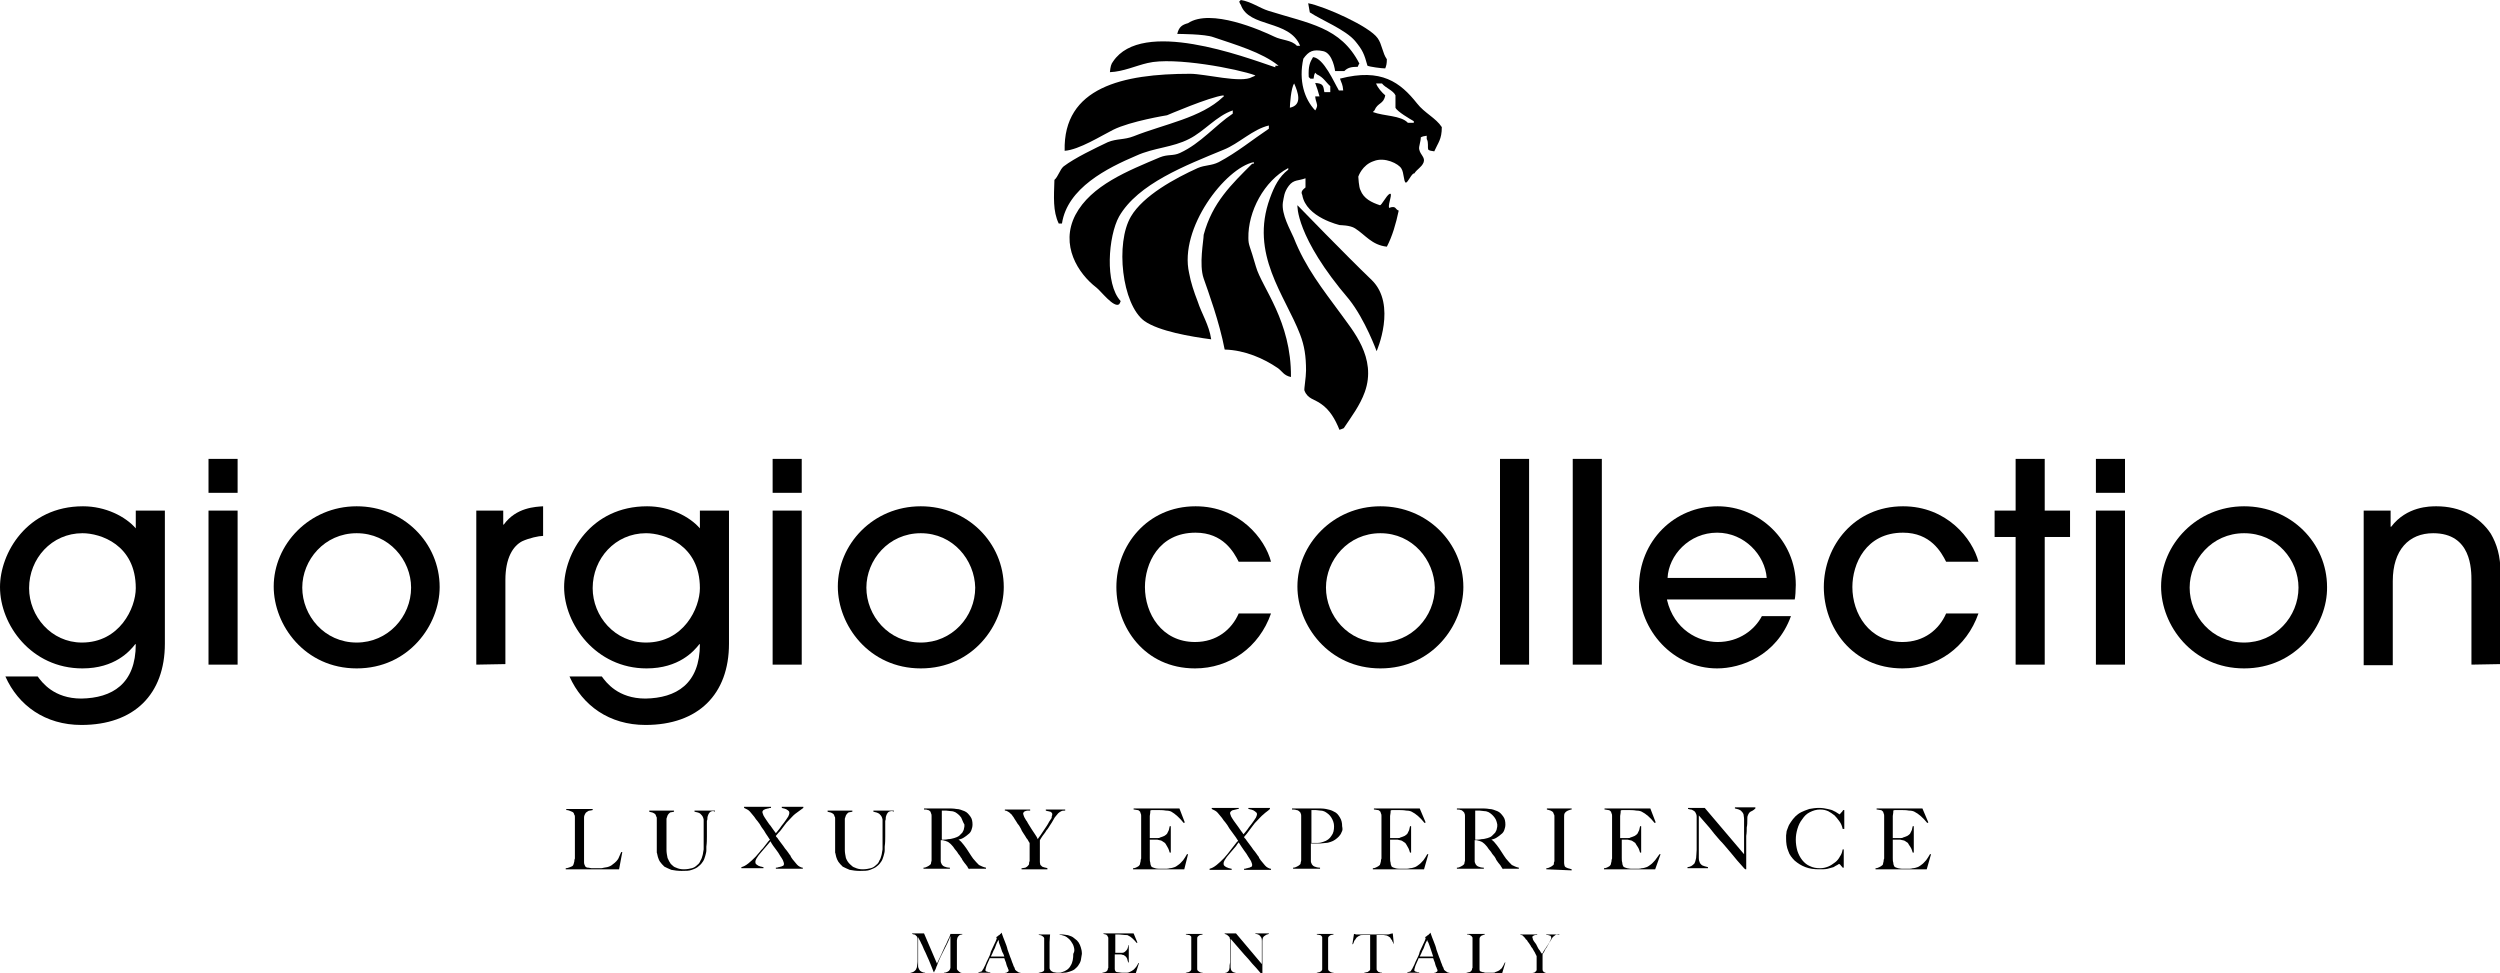 <?xml version="1.0" encoding="UTF-8"?> <svg xmlns="http://www.w3.org/2000/svg" width="1215" height="473" viewBox="0 0 1215 473" fill="none"><g clip-path="url(#clip0_12_95)"><path d="M687.103 59.681H684.223C680.819 56.017 672.701 56.54 667.203 54.446C667.464 54.184 667.726 53.922 667.988 53.661C669.559 49.734 672.44 50.781 673.225 46.331C671.654 45.023 669.559 42.667 668.774 40.573H671.654C673.225 42.667 677.153 43.976 678.2 46.331V52.352C678.986 54.184 685.27 57.849 687.103 58.896M626.877 52.352C626.877 51.043 627.401 42.667 628.972 40.573C630.805 44.761 633.162 51.043 626.877 52.352ZM688.675 50.258C680.557 40.049 671.392 32.982 651.229 38.217C652.015 40.573 652.539 40.834 652.801 43.976H650.706C648.349 40.049 643.374 28.27 638.137 27.747C636.566 30.364 635.78 32.197 636.042 37.432C636.304 37.693 636.566 37.955 636.828 38.217H638.399C638.661 36.385 638.661 36.385 639.184 35.338C639.446 35.599 639.708 35.861 639.97 36.123C643.374 37.693 644.159 39.788 646.516 41.882V44.761H643.636C643.112 41.62 643.112 40.573 639.184 40.311C639.97 42.405 640.755 44.761 641.279 46.855H639.184C639.446 49.734 640.493 50.52 639.97 52.09C639.446 53.399 639.708 52.876 639.184 53.661C633.947 48.164 631.067 39.264 633.423 28.532C636.042 24.867 638.137 23.82 643.112 24.867C647.825 25.914 648.873 34.552 648.873 34.552H653.324C654.895 32.982 656.467 32.458 659.871 32.458C660.394 31.149 660.133 31.673 660.656 30.888C651.491 13.088 636.304 11.517 616.403 5.235C612.213 3.926 608.024 0.785 603.048 0C602.787 0.262 602.525 0.524 602.263 0.785C602.787 2.094 602.525 1.571 603.048 2.356C606.976 13.611 626.615 9.423 631.852 22.25H630.281C627.663 19.37 622.949 19.632 619.283 17.8C612.737 14.659 588.385 3.926 577.387 11.256C574.506 12.041 572.935 13.088 572.15 16.491C572.673 16.491 585.504 16.491 589.694 18.061C600.43 21.726 613.261 25.391 621.378 31.935H619.807V32.72C604.358 27.485 555.129 8.9 540.989 29.841C539.942 31.149 539.68 32.458 539.418 35.076C545.964 34.814 551.987 31.935 557.748 30.626C570.579 27.485 601.739 33.505 610.119 36.646C609.333 37.17 609.857 36.908 608.547 37.432C603.31 40.573 585.766 35.861 578.434 35.861C545.703 35.861 516.637 42.405 517.422 73.293C524.492 72.769 535.228 65.963 540.989 63.084C549.369 58.896 567.175 56.017 567.175 56.017C567.175 56.017 587.861 47.117 594.669 46.331V47.117H594.407C583.671 57.325 566.127 60.205 550.94 66.225C546.226 68.058 542.822 67.272 538.371 69.105C532.348 71.984 522.398 76.696 516.899 80.884C515.066 82.454 514.28 85.857 512.447 87.428C512.185 95.804 511.662 102.61 514.542 108.63H516.113C518.732 91.354 538.109 81.669 552.249 75.649C560.89 71.722 569.793 71.722 577.911 67.534C585.242 63.869 591.265 56.278 599.121 53.661V55.231C590.48 60.99 583.671 69.628 573.459 74.34C570.055 75.91 567.698 74.863 563.77 76.434C548.321 82.978 530.253 90.045 522.659 104.442C515.066 119.101 523.969 132.974 532.872 139.78C534.967 141.35 541.251 149.727 543.87 147.894C544.393 147.109 544.131 147.633 544.655 146.324C536.8 137.947 538.633 114.651 543.87 105.227C553.034 89.26 576.339 80.36 594.669 72.769C602.001 69.89 608.809 62.822 616.665 60.99V62.561C608.809 67.796 601.215 74.078 592.312 78.79C588.647 80.622 585.766 80.099 582.1 81.669C571.102 86.642 555.653 95.019 549.63 105.227C542.037 118.054 545.179 147.894 556.177 156.009C563.247 160.982 578.696 163.6 588.647 164.909C587.599 157.841 583.933 152.344 582.1 146.586C580.267 141.874 578.696 137.162 577.911 132.712C572.935 110.986 595.455 81.669 609.333 78.79V79.575H608.547C598.597 89.522 589.17 98.422 584.981 114.127C584.981 117.007 582.624 128.524 584.981 135.33C587.337 142.136 592.574 156.271 595.193 169.882C605.143 170.144 614.308 174.332 620.855 178.782C623.211 180.353 623.735 182.447 627.401 183.232C627.663 156.009 613.261 139.78 610.38 129.571C607.5 119.362 606.714 119.362 606.714 115.698C606.453 102.872 614.308 87.951 626.092 81.669V82.454C621.64 85.857 619.283 90.569 617.189 96.328C607.238 123.551 624.52 143.444 631.852 162.553C633.947 168.05 634.733 173.023 634.733 180.091C634.733 183.494 633.685 189.252 633.947 189.776C635.518 193.964 638.922 193.964 642.065 196.32C646.254 199.199 648.873 203.649 650.968 208.884C651.753 208.623 652.539 208.361 653.062 208.099C656.728 202.602 660.918 197.105 663.275 190.561C669.297 173.809 657.252 160.459 651.491 152.344C642.85 140.565 634.471 130.095 628.71 115.436C627.139 111.771 622.687 104.18 623.473 98.422C623.997 95.804 623.997 93.448 626.353 90.307C628.71 87.166 631.067 87.951 634.471 86.642V91.092C632.9 92.401 632.114 93.186 632.9 94.757C634.733 105.751 651.229 109.416 651.229 109.416C651.229 109.416 656.205 109.416 658.561 110.986C663.537 114.127 666.679 119.101 674.011 119.886C676.629 114.913 678.462 108.63 679.772 102.348C677.939 101.825 678.724 99.731 675.058 101.039C674.534 98.945 677.153 93.448 675.32 94.234C673.749 95.019 671.392 99.992 670.607 99.731C666.679 98.422 662.751 96.589 661.18 92.401C660.394 91.092 660.133 85.857 660.133 85.857C660.133 85.857 661.965 80.099 667.726 78.266C672.963 76.172 679.772 79.575 681.081 81.931C682.39 84.025 682.128 88.213 683.176 88.737C684.223 88.998 686.056 84.025 687.365 84.287C688.675 82.193 690.769 81.407 691.817 79.052C692.864 76.434 690.246 75.387 689.722 72.507C689.46 71.199 690.508 68.843 690.508 66.749C691.555 66.225 691.817 66.225 693.388 65.963V67.534C694.435 69.366 693.65 71.46 694.173 72.769C694.959 73.293 695.483 73.293 697.054 73.555C698.887 69.366 700.72 67.796 700.72 61.775C697.839 57.325 692.34 54.97 688.675 50.258Z" fill="black"></path><path d="M658.561 19.894C662.227 24.344 663.013 26.176 664.584 31.935C665.631 32.458 671.392 33.243 673.225 33.243C673.749 31.935 674.011 30.888 674.011 28.794C671.916 25.914 671.654 21.464 669.559 18.585C665.631 12.826 643.898 3.141 635.78 1.571C636.042 3.141 636.304 4.45 636.566 6.02C642.588 9.947 653.848 14.397 658.561 19.894Z" fill="black"></path><path d="M630.543 99.731C630.543 99.731 629.496 114.913 655.681 145.538C663.537 155.485 669.036 170.667 669.036 170.667C669.036 170.667 678.986 148.156 666.679 136.115C654.372 124.336 630.543 99.731 630.543 99.731Z" fill="black"></path><path d="M40.064 259.142C25.138 259.142 14.14 271.445 14.14 285.842C14.14 299.453 24.876 312.28 39.802 312.28C58.132 312.28 65.987 295.527 65.987 285.842C65.987 264.639 48.705 259.142 40.064 259.142ZM80.127 312.803C80.127 337.409 65.201 352.329 39.54 352.329C21.996 352.329 8.903 342.905 2.619 328.77H18.33C20.425 331.65 26.185 339.503 39.54 339.503C54.465 339.241 65.987 332.435 65.987 313.065H65.725C63.107 316.468 55.775 324.844 40.064 324.844C15.188 324.844 0 303.641 0 285.318C0 268.827 13.093 246.054 40.325 246.054C51.323 246.054 61.012 251.028 65.987 256.786V248.148H80.127V312.803Z" fill="black"></path><path d="M115.477 323.012H101.337V248.148H115.477V323.012ZM115.477 239.51H101.337V223.019H115.477V239.51Z" fill="black"></path><path d="M173.347 259.142C157.636 259.142 146.9 272.23 146.9 285.58C146.9 299.192 157.636 312.28 173.347 312.28C188.534 312.28 199.794 299.715 199.794 285.58C199.794 272.23 189.058 259.142 173.347 259.142ZM173.347 324.844C148.209 324.844 133.022 303.903 133.022 285.057C133.022 264.639 150.304 246.054 173.347 246.054C196.128 246.054 213.672 263.854 213.672 285.318C213.672 303.641 198.747 324.844 173.347 324.844Z" fill="black"></path><path d="M231.478 323.012V248.148H244.571V254.954H244.833C250.856 246.578 260.282 246.316 263.948 246.054V260.451C261.853 260.451 257.14 261.498 253.736 263.069C249.284 265.425 245.619 271.183 245.619 281.915V322.75" fill="black"></path><path d="M313.962 259.142C299.037 259.142 288.039 271.445 288.039 285.842C288.039 299.453 298.775 312.28 313.962 312.28C332.292 312.28 340.148 295.527 340.148 285.842C340.148 264.639 322.603 259.142 313.962 259.142ZM354.288 312.803C354.288 337.409 339.362 352.329 313.7 352.329C296.156 352.329 283.064 342.905 276.779 328.77H292.49C294.585 331.65 300.346 339.503 313.7 339.503C328.626 339.241 340.148 332.435 340.148 313.065H339.886C337.267 316.468 329.935 324.844 314.224 324.844C289.61 324.844 274.161 303.38 274.161 285.318C274.161 268.827 287.253 246.054 314.486 246.054C325.484 246.054 335.172 251.028 340.148 256.786V248.148H354.288V312.803Z" fill="black"></path><path d="M389.638 323.012H375.498V248.148H389.638V323.012ZM389.638 239.51H375.498V223.019H389.638V239.51Z" fill="black"></path><path d="M447.508 259.142C431.796 259.142 421.06 272.23 421.06 285.58C421.06 299.192 431.796 312.28 447.508 312.28C462.695 312.28 473.955 299.715 473.955 285.58C473.693 272.23 463.219 259.142 447.508 259.142ZM447.508 324.844C422.37 324.844 407.182 303.903 407.182 285.057C407.182 264.639 424.203 246.054 447.508 246.054C470.289 246.054 487.833 263.854 487.833 285.318C487.833 303.641 472.907 324.844 447.508 324.844Z" fill="black"></path><path d="M602.001 273.016C599.644 268.304 594.407 258.881 581.053 258.881C562.985 258.881 556.439 274.063 556.439 285.318C556.439 298.145 564.556 312.018 580.791 312.018C591.265 312.018 598.597 305.997 602.001 298.145H617.712C611.951 314.635 597.55 324.844 580.791 324.844C556.177 324.844 542.56 304.689 542.56 285.318C542.56 265.163 557.486 246.054 581.053 246.054C602.263 246.054 614.832 261.76 617.712 273.016" fill="black"></path><path d="M670.869 259.142C655.157 259.142 644.421 272.23 644.421 285.58C644.421 299.192 655.157 312.28 670.869 312.28C686.056 312.28 697.316 299.715 697.316 285.58C697.054 272.23 686.58 259.142 670.869 259.142ZM670.869 324.844C645.731 324.844 630.543 303.903 630.543 285.057C630.543 264.639 647.825 246.054 670.869 246.054C693.65 246.054 711.194 263.854 711.194 285.318C711.194 303.641 696.268 324.844 670.869 324.844Z" fill="black"></path><path d="M743.14 223.019H729V323.012H743.14V223.019Z" fill="black"></path><path d="M778.49 223.019H764.35V323.012H778.49V223.019Z" fill="black"></path><path d="M858.617 280.868C857.832 269.874 847.882 258.881 834.527 258.881C820.911 258.881 810.96 269.874 810.436 280.868M810.175 291.601C813.579 305.997 825.362 312.018 834.789 312.018C845.263 312.018 852.857 305.997 856.261 299.453H870.401C863.331 318.824 846.049 324.844 834.527 324.844C813.317 324.844 796.558 306.521 796.558 285.318C796.558 262.807 813.84 246.054 834.789 246.054C854.951 246.054 872.758 262.545 872.758 284.271C872.758 286.627 872.496 290.554 872.234 291.339H810.175V291.601Z" fill="black"></path><path d="M945.815 273.016C943.458 268.304 938.221 258.881 924.866 258.881C906.799 258.881 900.252 274.063 900.252 285.318C900.252 298.145 908.37 312.018 924.605 312.018C935.079 312.018 942.411 305.997 945.815 298.145H961.526C955.765 314.635 941.363 324.844 924.605 324.844C899.99 324.844 886.374 304.689 886.374 285.318C886.374 265.163 901.3 246.054 924.866 246.054C946.077 246.054 958.645 261.76 961.526 273.016" fill="black"></path><path d="M993.734 323.012H979.594V260.975H969.381V248.148H979.594V223.019H993.734V248.148H1006.04V260.975H993.734" fill="black"></path><path d="M1032.75 323.012H1018.61V248.148H1032.75V323.012ZM1032.75 239.51H1018.61V223.019H1032.75V239.51Z" fill="black"></path><path d="M1090.62 259.142C1074.91 259.142 1064.17 272.23 1064.17 285.58C1064.17 299.192 1074.91 312.28 1090.62 312.28C1105.81 312.28 1117.07 299.715 1117.07 285.58C1117.07 272.23 1106.59 259.142 1090.62 259.142ZM1090.62 324.844C1065.48 324.844 1050.29 303.903 1050.29 285.057C1050.29 264.639 1067.58 246.054 1090.62 246.054C1113.4 246.054 1130.95 263.854 1130.95 285.318C1131.21 303.641 1116.02 324.844 1090.62 324.844Z" fill="black"></path><path d="M1201.12 323.012V282.439C1201.12 276.68 1201.12 259.142 1182.53 259.142C1170.75 259.142 1162.89 267.257 1162.89 282.439V323.273H1148.75V248.148H1161.84V256.001H1162.11C1169.7 246.054 1180.96 246.054 1184.1 246.054C1195.62 246.054 1205.05 251.028 1210.55 259.404C1213.43 264.378 1215.26 270.136 1215.26 278.513V322.75" fill="black"></path><path d="M300.87 422.48H274.946V421.957C275.732 421.957 276.255 421.695 277.041 421.433C277.826 421.172 278.35 420.91 278.612 420.386C278.612 420.124 278.874 419.863 278.874 419.601C278.874 419.339 279.136 418.816 279.136 418.554C279.136 418.03 279.136 417.769 279.398 417.245C279.398 416.722 279.398 416.46 279.398 415.936C279.398 415.675 279.398 415.151 279.398 414.366C279.398 413.842 279.398 413.057 279.398 412.272C279.398 411.486 279.398 410.701 279.398 409.916V398.398C279.398 397.875 279.398 397.351 279.398 397.09C279.398 396.566 279.398 396.304 279.136 396.043C279.136 395.781 278.874 395.519 278.874 395.257C278.612 394.734 278.088 394.472 277.303 394.21C276.779 393.949 275.993 393.687 275.208 393.687V393.163H288.039V393.687C287.777 393.687 287.253 393.948 286.729 393.948C286.206 393.948 285.682 394.21 285.42 394.472C284.896 394.734 284.635 394.996 284.373 395.519C284.111 396.043 283.849 396.566 283.849 397.351C283.849 398.398 283.849 399.184 283.849 399.969C283.849 400.754 283.849 401.54 283.849 402.325C283.849 403.11 283.849 403.895 283.849 404.681V412.01C283.849 412.795 283.849 413.319 283.849 414.104C283.849 414.889 283.849 415.675 283.849 416.722C283.849 417.507 283.849 418.292 283.849 419.077C283.849 419.863 284.111 420.386 284.373 420.91C284.373 421.172 284.635 421.172 284.896 421.433C285.158 421.695 285.682 421.695 285.944 421.695C286.468 421.695 286.991 421.957 287.515 421.957C288.039 421.957 288.562 421.957 289.086 421.957C289.348 421.957 289.61 421.957 290.134 421.957C290.657 421.957 291.181 421.957 291.705 421.957C292.228 421.957 292.752 421.957 293.538 421.695C294.061 421.695 294.585 421.433 295.109 421.433C296.156 421.172 297.204 420.648 297.727 420.124C298.513 419.601 299.037 419.077 299.56 418.554C300.084 418.03 300.608 417.245 300.87 416.46C301.131 415.675 301.655 414.889 301.917 414.104H302.441" fill="black"></path><path d="M345.385 394.472C344.861 394.734 344.337 395.519 344.075 396.304C344.075 396.566 343.814 396.828 343.814 397.351C343.814 397.875 343.813 398.398 343.552 398.922C343.552 399.445 343.552 399.969 343.552 400.754C343.552 401.278 343.552 402.063 343.552 402.587C343.552 403.634 343.552 404.942 343.552 406.513C343.552 407.822 343.552 409.654 343.29 411.486C343.29 412.01 343.29 412.533 343.29 413.319C343.29 414.104 343.028 414.889 342.766 415.936C342.504 416.722 342.242 417.769 341.719 418.554C341.195 419.339 340.671 420.124 339.624 420.91C338.838 421.695 337.791 422.219 336.22 422.742C334.91 423.266 333.339 423.266 331.245 423.266C329.412 423.266 327.579 423.004 326.269 422.742C324.96 422.219 323.913 421.695 322.865 421.171C322.08 420.386 321.294 419.601 320.77 418.816C320.247 418.03 319.985 417.245 319.723 416.46C319.461 415.675 319.461 414.889 319.199 414.366C319.199 413.58 319.199 413.319 319.199 412.795C319.199 412.01 319.199 410.963 319.199 409.916C319.199 408.607 319.199 407.298 319.199 405.989V399.184C319.199 398.66 319.199 398.137 319.199 397.875C319.199 397.351 319.199 397.09 318.937 396.828C318.937 396.566 318.676 396.304 318.676 396.043C318.414 395.519 317.89 395.257 317.366 394.996C316.843 394.734 316.057 394.734 315.533 394.472V393.948H327.579V394.472C327.317 394.472 326.793 394.734 326.269 394.734C325.746 394.734 325.484 394.996 325.222 395.257C324.96 395.519 324.698 395.781 324.436 396.304C324.174 396.828 324.174 397.351 323.913 397.875C323.913 398.66 323.913 399.184 323.913 399.707C323.913 400.231 323.913 400.754 323.913 401.278V409.392C323.913 409.916 323.913 410.701 323.913 411.225C323.913 411.748 323.913 412.533 323.913 413.057C323.913 414.366 324.174 415.675 324.436 416.983C324.96 418.292 325.484 419.077 326.007 419.863C326.793 420.648 327.579 421.433 328.626 421.695C329.673 422.219 330.983 422.48 332.292 422.48C333.863 422.48 335.172 422.219 336.22 421.957C337.267 421.695 338.053 421.172 338.838 420.386C339.624 419.863 340.148 419.077 340.409 418.292C340.933 417.507 341.195 416.722 341.457 415.675C341.719 414.889 341.719 413.842 341.981 412.795C341.981 411.748 341.981 410.963 341.981 409.916V403.11C341.981 402.587 341.981 402.063 341.981 401.54C341.981 401.016 341.981 400.492 341.981 399.969C341.981 399.445 341.981 398.922 341.981 398.398C341.981 397.875 341.719 397.613 341.719 397.351C341.457 396.566 340.933 396.043 340.409 395.519C339.886 394.996 338.838 394.734 337.529 394.472V393.948H347.479V394.472C346.694 393.948 345.908 394.21 345.385 394.472Z" fill="black"></path><path d="M386.496 395.519C385.448 396.304 384.401 397.613 383.092 398.922C382.568 399.445 382.044 399.969 381.52 400.754C380.997 401.54 380.473 402.063 379.949 402.848C379.426 403.634 378.902 404.157 378.378 404.681C377.854 405.204 377.331 405.989 377.069 406.251C377.069 406.513 377.331 406.775 377.854 407.298C378.116 407.822 378.64 408.345 379.164 409.131C379.687 409.916 380.211 410.439 380.735 411.225C381.259 412.01 381.782 412.795 382.306 413.319C382.83 414.104 383.353 414.628 383.615 415.151C384.139 415.675 384.401 416.198 384.401 416.46C384.925 417.245 385.448 418.03 385.972 418.554C386.496 419.077 386.757 419.601 387.281 420.125C387.805 420.648 388.067 420.91 388.59 421.172C389.114 421.433 389.638 421.695 390.162 421.695V422.219H377.069V421.695C377.331 421.695 377.854 421.695 378.378 421.433C378.902 421.433 379.164 421.172 379.687 421.172C379.949 420.91 380.473 420.91 380.735 420.648C380.997 420.386 380.997 420.125 380.997 419.601C380.997 419.339 380.735 418.816 380.473 418.03C380.211 417.507 379.687 416.722 379.164 415.936C378.64 414.889 377.854 413.842 377.069 412.795C376.283 411.748 375.236 410.439 374.45 408.869C373.927 409.392 373.665 409.916 373.141 410.439C372.617 410.963 372.094 411.748 371.57 412.272C371.046 412.795 370.523 413.581 369.999 414.104C369.475 414.628 369.213 415.151 368.69 415.675C368.428 416.198 367.904 416.722 367.642 417.245C367.38 417.769 367.118 418.292 367.118 418.816C367.118 419.077 367.118 419.601 367.38 419.863C367.642 420.124 367.904 420.386 368.428 420.648C368.69 420.91 369.213 420.91 369.737 421.172C370.261 421.172 370.523 421.433 371.046 421.433V421.957H360.31V421.433C361.358 421.172 362.405 420.648 363.714 419.601C364.762 418.816 366.071 417.507 367.38 416.198C367.904 415.675 368.166 415.151 368.951 414.366C369.475 413.581 370.261 412.795 370.784 412.272C371.308 411.486 372.094 410.701 372.617 409.916C373.141 409.131 373.665 408.607 374.189 408.084C373.927 407.822 373.665 407.298 373.141 406.513C372.617 405.728 371.832 404.681 371.308 403.634C370.523 402.587 369.737 401.54 369.213 400.493C368.428 399.445 367.904 398.66 367.38 398.137C366.857 397.351 366.333 396.566 365.809 396.043C365.285 395.519 365.024 394.996 364.5 394.472C363.976 393.949 363.714 393.687 363.191 393.425C362.667 393.163 362.143 392.901 361.62 392.64V392.116H374.712V392.64C374.45 392.64 373.927 392.64 373.403 392.901C372.879 392.901 372.617 393.163 372.094 393.163C371.832 393.425 371.308 393.425 371.046 393.687C370.784 393.949 370.523 394.21 370.523 394.734C370.523 394.996 370.784 395.519 371.046 396.304C371.308 396.828 371.832 397.613 372.356 398.398C373.141 399.445 373.665 400.493 374.45 401.278C375.236 402.325 376.021 403.634 377.069 404.942C377.854 403.895 378.902 402.848 379.687 401.54C380.735 400.231 381.52 399.184 382.044 398.398C382.306 397.875 382.83 397.351 383.092 396.828C383.353 396.304 383.615 395.519 383.615 395.257C383.615 394.996 383.615 394.472 383.353 394.21C383.092 393.949 382.83 393.687 382.306 393.425C382.044 393.163 381.52 393.163 380.997 392.901C380.473 392.901 380.211 392.64 379.949 392.64V392.116H390.423V392.64C388.59 393.949 387.543 394.734 386.496 395.519Z" fill="black"></path><path d="M432.058 394.472C431.534 394.734 431.011 395.519 430.749 396.304C430.749 396.566 430.487 396.828 430.487 397.351C430.487 397.875 430.487 398.398 430.225 398.922C430.225 399.445 430.225 399.969 430.225 400.754C430.225 401.278 430.225 402.063 430.225 402.587C430.225 403.634 430.225 404.942 430.225 406.513C430.225 407.822 430.225 409.654 429.963 411.486C429.963 412.01 429.963 412.533 429.963 413.319C429.963 414.104 429.701 414.889 429.44 415.936C429.178 416.722 428.916 417.769 428.392 418.554C427.868 419.339 427.345 420.124 426.297 420.91C425.512 421.695 424.202 422.219 422.893 422.742C421.584 423.266 419.751 423.266 417.918 423.266C416.085 423.266 414.252 423.004 412.943 422.742C411.633 422.219 410.586 421.695 409.539 421.171C408.753 420.386 407.968 419.601 407.444 418.816C406.92 418.03 406.658 417.245 406.396 416.46C406.135 415.675 406.135 414.889 405.873 414.366C405.873 413.58 405.873 413.319 405.873 412.795C405.873 412.01 405.873 410.963 405.873 409.916C405.873 408.607 405.873 407.298 405.873 405.989V399.184C405.873 398.66 405.873 398.137 405.873 397.875C405.873 397.351 405.873 397.09 405.611 396.828C405.611 396.566 405.349 396.304 405.349 396.043C405.087 395.519 404.563 395.257 404.04 394.996C403.516 394.734 402.73 394.734 402.207 394.472V393.948H414.252V394.472C413.99 394.472 413.466 394.734 412.943 394.734C412.419 394.734 412.157 394.996 411.895 395.257C411.634 395.519 411.372 395.781 411.11 396.304C410.848 396.828 410.848 397.351 410.586 397.875C410.586 398.66 410.586 399.184 410.586 399.707C410.586 400.231 410.586 400.754 410.586 401.278V409.392C410.586 409.916 410.586 410.701 410.586 411.225C410.586 411.748 410.586 412.533 410.586 413.057C410.586 414.366 410.848 415.675 411.11 416.983C411.633 418.292 412.157 419.077 412.943 419.863C413.728 420.648 414.514 421.433 415.561 421.695C416.609 422.219 417.918 422.48 419.227 422.48C420.798 422.48 422.108 422.219 423.155 421.957C424.202 421.695 424.988 421.172 425.774 420.386C426.559 419.863 427.083 419.077 427.345 418.292C427.868 417.507 428.13 416.722 428.392 415.675C428.654 414.889 428.654 413.842 428.916 412.795C428.916 411.748 428.916 410.963 428.916 409.916V403.11C428.916 402.587 428.916 402.063 428.916 401.54C428.916 401.016 428.916 400.492 428.916 399.969C428.916 399.445 428.916 398.922 428.916 398.398C428.916 397.875 428.654 397.613 428.654 397.351C428.392 396.566 427.868 396.043 427.345 395.519C426.559 394.996 425.774 394.734 424.464 394.472V393.948H434.415V394.472C433.629 393.948 432.844 394.21 432.058 394.472Z" fill="black"></path><path d="M467.147 397.351C466.361 396.304 465.575 395.519 464.266 394.734C463.742 394.472 462.957 394.21 462.171 394.21C461.386 394.21 460.6 393.949 459.815 393.949C459.291 393.949 458.767 393.949 458.505 393.949C458.244 393.949 457.982 393.949 457.72 393.949C457.72 394.21 457.72 394.21 457.72 394.472C457.72 394.472 457.72 394.734 457.72 394.996C457.72 395.257 457.72 395.519 457.72 395.781C457.72 396.043 457.72 396.566 457.72 397.09C457.72 398.137 457.72 399.184 457.72 400.231C457.72 401.54 457.72 402.587 457.72 403.634V408.084C458.767 408.084 459.815 408.084 460.862 407.822C461.909 407.822 462.695 407.56 463.742 407.298C464.528 407.037 465.314 406.775 466.099 406.251C466.623 405.728 467.147 405.204 467.67 404.681C467.932 404.157 468.456 403.372 468.456 402.848C468.718 402.063 468.718 401.54 468.718 400.754C467.932 399.445 467.67 398.398 467.147 397.351ZM471.074 422.48C470.812 422.219 470.551 421.957 470.551 421.957C470.551 421.957 470.289 421.695 470.289 421.433C470.289 421.172 470.027 421.172 469.765 420.648C469.503 420.386 469.241 419.863 468.718 419.339C468.194 418.554 467.67 418.03 467.408 417.245C466.885 416.722 466.623 415.936 466.099 415.413C465.575 414.889 465.314 414.104 464.79 413.58C464.266 413.057 463.742 412.272 463.219 411.486C462.695 410.963 462.171 410.178 461.386 409.654C460.862 409.131 460.076 408.869 459.291 408.607C458.767 408.607 458.505 408.345 458.244 408.345C457.982 408.345 457.72 408.345 457.196 408.345V412.795C457.196 414.104 457.196 415.151 457.196 416.198C457.196 416.983 457.196 417.769 457.196 418.554C457.196 419.077 457.458 419.601 457.72 420.124C457.982 420.386 458.244 420.91 459.029 421.172C459.553 421.433 460.6 421.695 461.648 421.695V422.219H448.817V421.695C449.602 421.695 450.126 421.433 450.65 421.172C451.173 420.91 451.697 420.648 452.221 420.124C452.483 419.863 452.483 419.601 452.483 419.339C452.483 419.077 452.745 418.554 452.745 418.292C452.745 417.769 452.745 417.507 452.745 416.983C452.745 416.46 452.745 415.936 452.745 415.675C452.745 415.413 452.745 414.889 452.745 414.104C452.745 413.58 452.745 412.795 452.745 412.01C452.745 411.225 452.745 410.439 452.745 409.654V399.445C452.745 398.922 452.745 398.398 452.745 397.875C452.745 397.351 452.745 396.828 452.745 396.566C452.745 396.043 452.745 395.781 452.483 395.257C452.483 394.996 452.221 394.734 452.221 394.472C451.697 393.949 451.435 393.687 450.912 393.687C450.388 393.425 449.864 393.425 449.079 393.425V392.901H450.65C451.697 392.901 452.483 392.901 453.792 392.901C454.839 392.901 456.149 392.901 457.196 392.901H460.076C461.909 392.901 463.481 392.901 464.79 393.163C466.099 393.163 467.408 393.687 468.718 394.21C470.027 394.734 470.812 395.781 471.598 396.828C472.384 397.875 472.645 399.184 472.645 400.754C472.645 401.801 472.384 402.587 472.122 403.372C471.86 404.157 471.336 404.942 470.551 405.466C470.027 405.989 469.241 406.513 468.456 407.037C467.67 407.56 466.885 407.822 465.837 408.084C466.361 408.345 466.623 408.607 467.147 409.131C467.67 409.654 467.932 410.178 468.456 410.701C469.241 411.748 470.027 412.795 470.812 414.104C471.598 415.413 472.384 416.46 472.907 417.245C473.955 418.554 475.002 419.601 475.788 420.386C476.835 420.91 477.883 421.433 479.192 421.695V422.219H471.074V422.48Z" fill="black"></path><path d="M515.851 394.21C515.327 394.472 514.804 394.734 514.28 395.257C513.756 395.781 513.494 396.304 512.971 396.828C512.447 397.351 512.185 398.137 511.662 398.922C511.4 399.446 510.876 400.231 510.352 401.016C509.829 401.801 509.305 402.848 508.519 403.634C507.996 404.681 507.21 405.466 506.686 406.251C506.163 407.037 505.639 407.822 505.377 408.345V416.46C505.377 417.245 505.377 418.03 505.377 418.816C505.377 419.601 505.639 420.125 505.639 420.386C506.163 420.91 506.686 421.433 507.21 421.433C507.734 421.695 508.519 421.695 509.043 421.957V422.48H496.474V421.957C497.26 421.957 497.783 421.695 498.307 421.695C498.831 421.433 499.354 421.172 499.878 420.386C500.14 420.125 500.14 420.125 500.14 419.601C500.14 419.339 500.14 418.816 500.402 418.554C500.402 418.03 500.402 417.769 500.402 417.245C500.402 416.722 500.402 416.46 500.402 415.936C500.402 415.151 500.402 414.366 500.402 413.319C500.402 412.272 500.402 410.963 500.402 409.654C500.402 409.654 500.14 409.392 499.878 408.869C499.616 408.345 499.354 407.822 498.831 407.298C498.569 406.775 498.045 405.99 497.521 405.204C496.998 404.419 496.474 403.634 496.212 402.848C495.688 402.063 495.427 401.278 494.903 400.754C494.379 400.231 494.117 399.446 493.856 399.184C493.332 398.398 492.808 397.613 492.546 397.09C492.023 396.566 491.761 395.781 491.237 395.519C490.713 394.996 490.451 394.734 489.928 394.472C489.404 394.21 489.142 393.949 488.357 393.949V393.425H500.664V393.949C500.14 393.949 499.878 393.949 499.354 393.949C498.831 393.949 498.569 394.21 498.307 394.21C498.045 394.21 497.783 394.472 497.521 394.734C497.26 394.996 497.26 395.257 497.26 395.519C497.26 395.781 497.521 396.304 497.783 397.09C498.307 397.875 498.569 398.66 499.093 399.184C499.354 399.707 499.616 400.231 500.14 401.016C500.664 401.801 500.926 402.325 501.449 403.11C501.973 403.895 502.497 404.681 503.02 405.466C503.544 406.251 504.068 407.037 504.33 407.822C504.591 407.298 505.115 406.775 505.639 405.99C506.163 405.204 506.686 404.419 507.21 403.634C507.734 402.848 508.257 402.063 508.781 401.278C509.305 400.493 509.567 399.969 509.829 399.446C510.09 399.184 510.09 398.922 510.352 398.66C510.614 398.398 510.614 398.137 510.876 397.875C511.138 397.613 511.138 397.351 511.138 396.828C511.138 396.566 511.4 396.304 511.4 396.043C511.4 395.519 511.4 395.257 511.138 394.996C510.876 394.734 510.614 394.472 510.352 394.472C510.09 394.472 509.567 394.21 509.305 394.21C508.781 394.21 508.519 393.949 508.257 393.949V393.425H517.684V393.949C516.899 393.949 516.375 393.949 515.851 394.21Z" fill="black"></path><path d="M575.554 422.48H550.678V421.957C551.463 421.957 551.987 421.695 552.511 421.433C553.034 421.172 553.558 420.91 553.82 420.386C554.082 420.125 554.082 419.863 554.082 419.601C554.082 419.339 554.344 418.816 554.344 418.554C554.344 418.03 554.344 417.769 554.606 417.245C554.606 416.722 554.606 416.46 554.606 415.936C554.606 415.675 554.606 415.151 554.606 414.366C554.606 413.842 554.606 413.057 554.606 412.272C554.606 411.486 554.606 410.701 554.606 409.916V399.707C554.606 399.184 554.606 398.66 554.606 398.137C554.606 397.613 554.606 397.09 554.606 396.566C554.606 396.043 554.606 395.781 554.344 395.257C554.344 394.996 554.082 394.734 554.082 394.472C553.558 393.949 553.296 393.687 552.773 393.687C552.249 393.687 551.725 393.425 550.94 393.425V392.901H573.197L575.816 399.707L575.292 399.969C573.197 397.351 571.102 395.519 569.269 394.472C568.746 394.21 567.96 393.949 566.651 393.949C565.342 393.687 563.77 393.687 562.199 393.687C561.676 393.687 561.152 393.687 560.366 393.687C559.843 393.687 559.319 393.687 559.057 393.949C559.057 394.472 559.057 395.257 558.795 396.566C558.795 397.875 558.795 399.445 558.795 401.278V403.895C558.795 404.681 558.795 405.204 558.795 405.728C558.795 406.251 558.795 406.513 558.795 406.775V407.298H559.581C560.104 407.298 560.366 407.298 560.89 407.298C561.414 407.298 561.937 407.298 562.461 407.298C562.985 407.298 563.509 407.298 563.77 407.037C564.556 406.775 565.342 406.513 565.865 406.251C566.389 405.989 566.913 405.466 567.175 405.204C567.436 404.681 567.698 404.157 567.96 403.634C568.222 403.11 568.222 402.325 568.484 401.54H569.007V414.366H568.484C568.222 413.581 567.96 412.533 567.436 411.748C566.913 410.963 566.651 410.178 566.127 409.654C565.603 409.392 565.08 408.869 564.556 408.607C564.032 408.345 563.247 408.345 562.461 408.084C561.937 408.084 561.676 408.084 561.414 408.084C561.152 408.084 560.89 408.084 560.628 408.084H558.795C558.795 408.345 558.795 409.131 558.795 409.654V414.628C558.795 415.151 558.795 415.413 558.795 415.936C558.795 416.198 558.795 416.722 558.795 416.983C558.795 417.769 558.795 418.554 559.057 419.339C559.057 420.124 559.319 420.648 559.581 421.172C559.843 421.433 560.366 421.695 561.414 421.957C562.199 422.219 563.247 422.219 564.294 422.219C564.818 422.219 565.342 422.219 566.127 422.219C566.913 422.219 567.698 422.219 568.484 421.957C569.269 421.957 570.055 421.695 570.84 421.433C571.626 421.172 572.15 420.648 572.935 420.124C573.721 419.601 574.245 418.816 575.03 418.03C575.554 417.245 576.339 416.198 576.863 415.151H577.387" fill="black"></path><path d="M647.04 397.351C646.254 396.043 645.207 395.257 643.898 394.472C643.374 394.21 642.588 393.949 641.803 393.949C641.017 393.949 640.232 393.687 639.446 393.687C638.922 393.687 638.399 393.687 638.137 393.687C637.875 393.687 637.613 393.687 637.351 393.687C637.351 393.948 637.351 393.949 637.351 394.21C637.351 394.21 637.351 394.472 637.351 394.734C637.351 394.996 637.351 395.257 637.351 395.519C637.351 395.781 637.351 396.304 637.351 397.09C637.351 398.137 637.351 399.184 637.351 400.493C637.351 401.801 637.351 403.11 637.351 404.419V409.654C638.399 409.654 639.446 409.654 640.494 409.654C641.541 409.654 642.327 409.392 643.112 409.131C644.945 408.607 646.254 407.56 647.04 406.251C648.087 404.942 648.349 403.372 648.349 401.54C648.349 399.969 647.825 398.66 647.04 397.351ZM652.015 404.419C651.753 405.204 651.23 405.989 650.706 406.513C650.182 407.037 649.658 407.56 648.873 408.084C648.087 408.607 647.564 408.869 646.778 409.131C645.992 409.392 645.207 409.654 644.421 409.654C643.636 409.654 642.588 409.916 641.803 409.916C641.017 409.916 639.97 409.916 639.184 409.916H637.089V413.58C637.089 414.104 637.089 414.366 637.089 414.889C637.089 415.151 637.089 415.675 637.089 416.198C637.089 416.983 637.089 417.769 637.089 418.554C637.089 419.077 637.351 419.601 637.613 420.124C637.875 420.386 638.137 420.91 638.922 421.172C639.446 421.433 640.494 421.695 641.541 421.695V422.219H628.448V421.695C629.234 421.695 629.758 421.433 630.281 421.172C630.805 420.91 631.329 420.648 631.852 420.124C632.114 419.863 632.114 419.601 632.114 419.339C632.114 419.077 632.376 418.554 632.376 418.292C632.376 417.769 632.376 417.507 632.376 416.983C632.376 416.46 632.376 415.936 632.376 415.675C632.376 415.413 632.376 414.889 632.376 414.104C632.376 413.58 632.376 412.795 632.376 412.01C632.376 411.225 632.376 410.439 632.376 409.654V399.445C632.376 398.922 632.376 398.398 632.376 397.875C632.376 397.351 632.376 396.828 632.376 396.566C632.376 396.043 632.376 395.781 632.114 395.257C632.114 394.996 631.852 394.734 631.59 394.472C631.067 393.949 630.543 393.687 630.019 393.687C629.496 393.425 628.71 393.425 627.925 393.425V392.901H628.972C629.496 392.901 630.019 392.901 630.805 392.901C631.59 392.901 632.376 392.901 633.162 392.901C633.947 392.901 634.733 392.901 635.518 392.901C636.304 392.901 637.089 392.901 637.875 392.901H639.708C641.541 392.901 643.112 392.901 644.421 393.163C645.731 393.425 647.04 393.687 648.349 394.472C649.658 394.996 650.444 396.043 651.23 397.351C652.015 398.66 652.277 399.969 652.277 401.54C652.539 402.848 652.539 403.634 652.015 404.419Z" fill="black"></path><path d="M692.079 422.48H667.203V421.957C667.988 421.957 668.512 421.695 669.035 421.433C669.559 421.172 670.083 420.91 670.607 420.386C670.607 420.125 670.868 419.863 670.868 419.601C670.868 419.339 671.13 418.816 671.13 418.554C671.13 418.03 671.13 417.769 671.392 417.245C671.392 416.722 671.392 416.46 671.392 415.936C671.392 415.675 671.392 415.151 671.392 414.366C671.392 413.842 671.392 413.057 671.392 412.272C671.392 411.486 671.392 410.701 671.392 409.916V399.707C671.392 399.184 671.392 398.66 671.392 398.137C671.392 397.613 671.392 397.09 671.392 396.566C671.392 396.043 671.392 395.781 671.13 395.257C671.13 394.996 670.868 394.734 670.868 394.472C670.345 393.949 670.083 393.687 669.559 393.687C669.035 393.687 668.512 393.425 667.726 393.425V392.901H689.984L692.864 399.707L692.34 399.969C690.246 397.351 688.151 395.519 686.056 394.472C685.532 394.21 684.747 393.949 683.437 393.949C682.128 393.687 680.557 393.687 678.986 393.687C678.462 393.687 677.939 393.687 677.153 393.687C676.629 393.687 676.106 393.687 675.844 393.949C675.844 394.472 675.844 395.257 675.582 396.566C675.582 397.875 675.582 399.445 675.582 401.278V403.895C675.582 404.681 675.582 405.204 675.582 405.728C675.582 406.251 675.582 406.513 675.582 406.775V407.298H676.367C676.891 407.298 677.153 407.298 677.677 407.298C678.2 407.298 678.724 407.298 679.248 407.298C679.771 407.298 680.295 407.298 680.557 407.037C681.343 406.775 682.128 406.513 682.652 406.251C683.176 405.989 683.699 405.466 683.961 405.204C684.223 404.681 684.485 404.157 684.747 403.634C685.009 403.11 685.009 402.325 685.27 401.54H685.794V414.366H685.27C685.009 413.581 684.747 412.533 684.223 411.748C683.699 410.963 683.437 410.178 682.914 409.654C682.39 409.392 681.866 408.869 681.343 408.607C680.819 408.345 680.033 408.345 679.248 408.084C678.724 408.084 678.462 408.084 678.2 408.084C677.938 408.084 677.677 408.084 677.415 408.084H675.582C675.582 408.345 675.582 409.131 675.582 409.654V414.628C675.582 415.151 675.582 415.413 675.582 415.936C675.582 416.198 675.582 416.722 675.582 416.983C675.582 417.769 675.582 418.554 675.844 419.339C675.844 420.124 676.105 420.648 676.367 421.172C676.629 421.433 677.153 421.695 678.2 421.957C678.986 422.219 680.033 422.219 681.081 422.219C681.604 422.219 682.128 422.219 682.914 422.219C683.699 422.219 684.485 422.219 685.27 421.957C686.056 421.957 686.842 421.695 687.627 421.433C688.413 421.172 688.936 420.648 689.722 420.124C690.507 419.601 691.031 418.816 691.817 418.03C692.34 417.245 693.126 416.198 693.65 415.151H694.173" fill="black"></path><path d="M726.381 397.351C725.596 396.304 724.81 395.519 723.501 394.734C722.977 394.472 722.192 394.21 721.406 394.21C720.621 394.21 719.835 393.949 719.05 393.949C718.526 393.949 718.002 393.949 717.74 393.949C717.478 393.949 717.216 393.949 716.955 393.949C716.955 394.21 716.955 394.21 716.955 394.472C716.955 394.472 716.955 394.734 716.955 394.996C716.955 395.257 716.955 395.519 716.955 395.781C716.955 396.043 716.955 396.566 716.955 397.09C716.955 398.137 716.955 399.184 716.955 400.231C716.955 401.54 716.955 402.587 716.955 403.634V408.084C718.002 408.084 719.049 408.084 720.097 407.822C721.144 407.822 721.93 407.56 722.977 407.298C723.763 407.037 724.548 406.775 725.072 406.251C725.596 405.728 726.12 405.204 726.643 404.681C726.905 404.157 727.429 403.372 727.429 402.848C727.691 402.063 727.691 401.54 727.691 400.754C727.429 399.445 727.167 398.398 726.381 397.351ZM730.571 422.48C730.309 422.219 730.047 421.957 730.047 421.957C730.047 421.957 729.786 421.695 729.786 421.433C729.524 421.172 729.524 421.172 729.262 420.648C729 420.386 728.738 419.863 728.214 419.339C727.691 418.554 727.167 418.03 726.905 417.245C726.643 416.722 726.12 415.936 725.596 415.413C725.072 414.889 724.81 414.104 724.287 413.58C723.763 413.057 723.239 412.272 722.715 411.486C722.192 410.963 721.668 410.178 720.882 409.654C720.359 409.131 719.573 408.869 718.788 408.607C718.264 408.607 718.002 408.345 717.74 408.345C717.478 408.345 717.217 408.345 716.693 408.345V412.795C716.693 414.104 716.693 415.151 716.693 416.198C716.693 416.983 716.693 417.769 716.693 418.554C716.693 419.077 716.955 419.601 717.217 420.124C717.478 420.386 717.74 420.91 718.526 421.172C719.049 421.433 720.097 421.695 721.144 421.695V422.219H708.052V421.695C708.837 421.695 709.361 421.433 709.885 421.172C710.408 420.91 710.932 420.648 711.456 420.124C711.718 419.863 711.718 419.601 711.718 419.339C711.718 419.077 711.979 418.554 711.979 418.292C711.979 417.769 711.979 417.507 711.979 416.983C711.979 416.46 711.979 415.936 711.979 415.675C711.979 415.413 711.979 414.889 711.979 414.104C711.979 413.58 711.979 412.795 711.979 412.01C711.979 411.225 711.979 410.439 711.979 409.654V399.445C711.979 398.922 711.979 398.398 711.979 397.875C711.979 397.351 711.979 396.828 711.979 396.566C711.979 396.043 711.979 395.781 711.718 395.257C711.718 394.996 711.456 394.734 711.194 394.472C710.67 393.949 710.408 393.687 709.885 393.687C709.361 393.425 708.837 393.425 708.052 393.425V392.901H709.623C710.67 392.901 711.456 392.901 712.765 392.901C713.812 392.901 715.122 392.901 716.169 392.901H719.05C720.882 392.901 722.454 392.901 723.763 393.163C725.072 393.163 726.381 393.687 727.691 394.21C729 394.734 729.785 395.781 730.571 396.828C731.357 397.875 731.618 399.184 731.618 400.754C731.618 401.801 731.357 402.587 731.095 403.372C730.833 404.157 730.309 404.942 729.524 405.466C729 405.989 728.214 406.513 727.429 407.037C726.643 407.56 725.858 407.822 724.81 408.084C725.334 408.345 725.596 408.607 726.12 409.131C726.643 409.654 726.905 410.178 727.429 410.701C728.214 411.748 729 412.795 729.786 414.104C730.571 415.413 731.357 416.46 731.88 417.245C732.928 418.554 733.975 419.601 734.761 420.386C735.808 420.91 736.856 421.433 738.165 421.695V422.219H730.571V422.48Z" fill="black"></path><path d="M751.519 422.48V421.957C752.305 421.957 752.829 421.695 753.352 421.433C753.876 421.172 754.4 420.91 754.923 420.386C755.185 420.125 755.185 420.125 755.185 419.601C755.185 419.339 755.185 419.077 755.447 418.554C755.447 418.03 755.447 417.769 755.447 417.245C755.447 416.722 755.447 416.46 755.447 415.936C755.447 415.675 755.447 415.151 755.447 414.366C755.447 413.842 755.447 413.057 755.447 412.272C755.447 411.486 755.447 410.701 755.447 409.916V398.137C755.447 397.613 755.447 397.09 755.447 396.828C755.447 396.304 755.447 396.043 755.185 395.781C755.185 395.519 754.923 395.257 754.923 394.996C754.661 394.472 754.138 394.21 753.614 393.949C753.09 393.687 752.567 393.687 751.781 393.425V392.901H763.826V393.425C763.303 393.425 762.779 393.687 761.993 393.949C761.47 394.21 760.946 394.472 760.422 395.257C760.16 395.781 760.16 396.304 760.16 397.09C760.16 397.875 760.16 398.398 760.16 399.184C760.16 399.969 760.16 400.493 760.16 401.278C760.16 402.063 760.16 402.587 760.16 403.372V416.983C760.16 417.769 760.16 418.554 760.16 419.339C760.16 420.124 760.422 420.648 760.422 420.91C760.684 421.433 761.208 421.695 761.993 421.957C762.779 422.219 763.303 422.219 763.826 422.48V423.004" fill="black"></path><path d="M804.414 422.48H779.538V421.957C780.323 421.957 780.847 421.695 781.371 421.433C781.894 421.172 782.418 420.91 782.68 420.386C782.942 420.125 782.942 419.863 782.942 419.601C782.942 419.339 783.204 418.816 783.204 418.554C783.204 418.03 783.204 417.769 783.466 417.245C783.466 416.722 783.466 416.46 783.466 415.936C783.466 415.675 783.466 415.151 783.466 414.366C783.466 413.842 783.466 413.057 783.466 412.272C783.466 411.486 783.466 410.701 783.466 409.916V399.707C783.466 399.184 783.466 398.66 783.466 398.137C783.466 397.613 783.466 397.09 783.466 396.566C783.466 396.043 783.466 395.781 783.204 395.257C783.204 394.996 782.942 394.734 782.942 394.472C782.418 393.949 782.156 393.687 781.633 393.687C781.109 393.687 780.585 393.425 779.8 393.425V392.901H802.057L804.676 399.707L804.152 399.969C802.057 397.351 799.962 395.519 797.867 394.472C797.344 394.21 796.558 393.949 795.249 393.949C793.94 393.687 792.369 393.687 790.797 393.687C790.274 393.687 789.75 393.687 788.964 393.687C788.441 393.687 787.917 393.687 787.655 393.949C787.655 394.472 787.655 395.257 787.393 396.566C787.393 397.875 787.393 399.445 787.393 401.278V403.895C787.393 404.681 787.393 405.204 787.393 405.728C787.393 406.251 787.393 406.513 787.393 406.775V407.298H788.179C788.703 407.298 788.964 407.298 789.488 407.298C790.012 407.298 790.536 407.298 791.059 407.298C791.583 407.298 792.107 407.298 792.369 407.037C793.154 406.775 793.94 406.513 794.463 406.251C794.987 405.989 795.511 405.466 795.773 405.204C796.034 404.681 796.296 404.157 796.558 403.634C796.82 403.11 796.82 402.325 797.082 401.54H797.606V414.366H797.082C796.82 413.581 796.558 412.533 796.034 411.748C795.511 410.963 794.987 410.178 794.725 409.654C794.201 409.392 793.678 408.869 793.154 408.607C792.63 408.345 791.845 408.345 791.059 408.084C790.536 408.084 790.274 408.084 790.012 408.084C789.75 408.084 789.488 408.084 789.226 408.084H788.179C788.179 408.345 788.179 409.131 788.179 409.654V414.628C788.179 415.151 788.179 415.413 788.179 415.936C788.179 416.198 788.179 416.722 788.179 416.983C788.179 417.769 788.179 418.554 788.441 419.339C788.441 420.124 788.703 420.648 788.964 421.172C789.226 421.433 789.75 421.695 790.797 421.957C791.845 422.219 792.63 422.219 793.678 422.219C794.201 422.219 794.725 422.219 795.511 422.219C796.296 422.219 797.082 422.219 797.867 421.957C798.653 421.957 799.439 421.695 800.224 421.433C801.01 421.172 801.533 420.648 802.319 420.124C803.104 419.601 803.628 418.816 804.414 418.03C804.938 417.245 805.723 416.198 806.509 415.151H807.032" fill="black"></path><path d="M850.762 394.472C850.238 394.734 849.714 395.519 849.453 396.304C849.191 396.828 849.191 397.351 849.191 398.66C849.191 399.707 849.191 401.016 848.929 402.063C848.929 403.11 848.929 404.681 848.667 406.251C848.667 407.822 848.667 409.654 848.667 411.225V413.842C848.667 414.889 848.667 415.675 848.667 416.722C848.667 417.769 848.667 418.554 848.667 419.601V422.219V422.48H848.405C848.143 422.48 847.881 422.219 847.62 421.957C845.263 419.339 843.168 416.983 841.335 414.628C839.502 412.533 837.669 410.178 835.836 408.345C834.003 406.251 832.432 404.419 830.861 402.325C829.29 400.492 827.457 398.398 825.624 396.304V413.319C825.624 414.628 825.624 415.936 825.624 416.983C825.624 418.03 825.886 418.816 826.148 419.339C826.409 419.863 826.933 420.386 827.457 420.648C827.981 420.91 829.028 421.172 830.075 421.433V421.957H820.125V421.433C820.649 421.433 821.434 421.172 821.958 420.91C822.482 420.648 823.005 420.124 823.529 419.601C823.791 419.077 824.053 418.292 824.315 416.983C824.315 415.936 824.576 414.628 824.576 413.057C824.576 412.01 824.576 410.439 824.576 408.869C824.576 407.298 824.576 405.728 824.576 403.895V398.922C824.576 398.398 824.576 397.613 824.576 396.828C824.576 396.043 824.315 395.519 824.053 394.996C823.791 394.472 823.529 394.21 823.005 393.949C822.482 393.687 822.22 393.425 821.696 393.425C821.172 393.425 820.91 393.163 820.387 393.163V392.64H828.504L847.62 415.151V401.278C847.62 400.231 847.62 399.184 847.62 398.137C847.62 397.09 847.358 396.304 847.358 395.781C847.096 394.996 846.572 394.472 846.048 393.949C845.263 393.425 844.477 393.163 843.168 392.901V392.378H853.118V392.901C852.071 393.949 851.286 394.21 850.762 394.472Z" fill="black"></path><path d="M895.539 402.848C895.277 401.54 894.753 400.231 893.968 399.184C893.182 398.137 892.397 397.09 891.611 396.304C890.564 395.519 889.516 394.734 888.469 394.21C887.159 393.687 886.112 393.425 884.541 393.425C882.708 393.425 881.137 393.949 879.566 394.734C877.995 395.519 876.947 396.566 875.9 398.137C874.852 399.446 874.067 401.016 873.543 402.848C873.019 404.681 872.758 406.251 872.758 408.084C872.758 409.916 873.019 411.748 873.543 413.581C874.067 415.151 874.852 416.722 875.9 418.03C876.947 419.339 878.256 420.386 879.566 420.91C881.137 421.695 882.708 421.957 884.541 421.957C885.85 421.957 887.159 421.695 888.469 421.172C889.778 420.648 890.825 419.863 891.873 419.078C892.92 418.292 893.706 417.245 894.23 416.198C895.015 415.151 895.277 414.104 895.539 412.795H896.063V421.695H895.539C895.277 421.172 894.753 420.91 894.491 420.386C894.23 420.125 893.968 419.863 893.706 419.863C893.706 419.863 893.444 420.125 892.92 420.386C892.397 420.648 891.873 420.91 891.087 421.433C890.302 421.695 889.254 421.957 888.207 422.219C887.16 422.48 885.588 422.48 884.279 422.48C881.661 422.48 879.566 422.219 877.471 421.433C875.376 420.648 873.805 419.601 872.234 418.292C870.925 416.983 869.615 415.413 869.092 413.581C868.306 411.748 868.044 409.654 868.044 407.56C868.044 407.037 868.044 406.513 868.044 405.99C868.044 405.466 868.306 404.681 868.306 403.895C868.568 403.11 868.83 402.587 869.092 401.801C869.353 401.016 869.877 400.231 870.401 399.446C870.925 398.66 871.71 397.613 872.496 396.828C873.281 396.043 874.329 395.257 875.376 394.734C876.423 394.21 877.733 393.687 879.304 393.163C880.613 392.902 882.446 392.64 884.017 392.64C885.588 392.64 887.16 392.902 888.207 393.163C889.516 393.425 890.564 393.687 891.349 394.21C892.135 394.472 892.658 394.996 893.182 395.257C893.706 395.519 893.968 395.781 893.968 395.781C893.968 395.781 894.23 395.781 894.23 395.519C894.491 395.519 894.491 395.257 894.753 394.996C895.015 394.734 895.015 394.734 895.277 394.472C895.539 394.21 895.539 393.949 895.801 393.687H896.324V402.848" fill="black"></path><path d="M936.388 422.48H911.512V421.957C912.297 421.957 912.821 421.695 913.345 421.433C913.868 421.172 914.392 420.91 914.916 420.386C915.178 420.125 915.178 419.863 915.178 419.601C915.178 419.339 915.44 418.816 915.44 418.554C915.44 418.03 915.44 417.769 915.701 417.245C915.701 416.722 915.701 416.46 915.701 415.936C915.701 415.675 915.701 415.151 915.701 414.366C915.701 413.842 915.701 413.057 915.701 412.272C915.701 411.486 915.701 410.701 915.701 409.916V399.707C915.701 399.184 915.701 398.66 915.701 398.137C915.701 397.613 915.701 397.09 915.701 396.566C915.701 396.043 915.701 395.781 915.44 395.257C915.44 394.996 915.178 394.734 915.178 394.472C914.654 393.949 914.392 393.687 913.868 393.687C913.345 393.687 912.821 393.425 912.035 393.425V392.901H934.293L937.173 399.707L936.65 399.969C934.555 397.351 932.46 395.519 930.365 394.472C929.841 394.21 929.056 393.949 927.747 393.949C926.437 393.687 925.128 393.687 923.295 393.687C922.771 393.687 922.248 393.687 921.462 393.687C920.938 393.687 920.415 393.687 920.153 393.949C920.153 394.472 920.153 395.257 919.891 396.566C919.891 397.875 919.891 399.445 919.891 401.278V403.895C919.891 404.681 919.891 405.204 919.891 405.728C919.891 406.251 919.891 406.513 919.891 406.775V407.298H920.677C921.2 407.298 921.462 407.298 921.986 407.298C922.51 407.298 923.033 407.298 923.557 407.298C924.081 407.298 924.604 407.298 924.866 407.037C925.652 406.775 926.437 406.513 926.961 406.251C927.485 405.989 928.008 405.466 928.27 405.204C928.532 404.681 928.794 404.157 929.056 403.634C929.318 403.11 929.318 402.325 929.58 401.54H930.103V414.366H929.58C929.318 413.581 929.056 412.533 928.532 411.748C928.008 410.963 927.485 410.178 927.223 409.654C926.699 409.392 926.175 408.869 925.652 408.607C925.128 408.345 924.343 408.345 923.557 408.084C923.033 408.084 922.771 408.084 922.51 408.084C922.248 408.084 921.986 408.084 921.724 408.084H919.891C919.891 408.345 919.891 409.131 919.891 409.654V414.628C919.891 415.151 919.891 415.413 919.891 415.936C919.891 416.198 919.891 416.722 919.891 416.983C919.891 417.769 919.891 418.554 920.153 419.339C920.153 420.124 920.415 420.648 920.677 421.172C920.938 421.433 921.462 421.695 922.51 421.957C923.557 422.219 924.343 422.219 925.39 422.219C925.914 422.219 926.437 422.219 927.223 422.219C928.008 422.219 928.794 422.219 929.58 421.957C930.365 421.957 931.151 421.695 931.936 421.433C932.722 421.172 933.246 420.648 934.031 420.124C934.817 419.601 935.34 418.816 936.126 418.03C936.65 417.245 937.435 416.198 937.959 415.151H938.483" fill="black"></path><path d="M614.046 395.781C612.999 396.566 611.951 397.875 610.642 399.184C610.118 399.707 609.595 400.231 609.071 401.016C608.547 401.801 608.024 402.325 607.5 403.11C606.976 403.895 606.453 404.419 605.929 405.204C605.405 405.728 604.881 406.513 604.62 406.775C604.62 407.037 604.881 407.298 605.405 407.822C605.667 408.345 606.191 408.869 606.714 409.654C607.238 410.439 607.762 410.963 608.286 411.748C608.809 412.534 609.333 413.319 609.857 413.842C610.38 414.628 610.904 415.151 611.166 415.675C611.69 416.198 611.951 416.722 611.951 416.983C612.475 417.769 612.999 418.554 613.523 419.078C614.046 419.601 614.308 420.125 614.832 420.648C615.356 421.172 615.617 421.433 616.141 421.695C616.665 421.957 617.189 422.219 617.712 422.219V422.742H604.62V422.219C604.881 422.219 605.405 422.219 605.929 421.957C606.453 421.957 606.714 421.695 607.238 421.695C607.5 421.433 608.024 421.433 608.286 421.172C608.547 420.91 608.547 420.648 608.547 420.125C608.547 419.863 608.286 419.339 608.024 418.554C607.762 418.03 607.238 417.245 606.714 416.46C606.191 415.413 605.405 414.366 604.62 413.319C603.834 412.272 603.048 410.963 602.001 409.392C601.477 409.916 601.215 410.439 600.692 411.225C600.168 411.748 599.644 412.534 599.121 413.057C598.597 413.581 598.073 414.366 597.55 414.889C597.026 415.413 596.764 415.936 596.24 416.46C595.978 416.983 595.455 417.507 595.193 418.03C594.931 418.554 594.669 419.078 594.669 419.601C594.669 419.863 594.669 420.386 594.931 420.648C595.193 420.91 595.455 421.172 595.978 421.433C596.502 421.695 596.764 421.695 597.288 421.957C597.811 421.957 598.073 422.219 598.597 422.219V422.742H587.861V422.219C588.908 421.957 589.956 421.433 591.265 420.386C592.312 419.601 593.622 418.292 594.931 416.983C595.455 416.46 595.717 415.936 596.502 415.151C597.026 414.366 597.811 413.581 598.335 412.795C598.859 412.01 599.644 411.225 600.168 410.439C600.692 409.654 601.215 409.131 601.739 408.607C601.477 408.345 601.215 407.822 600.692 407.037C600.168 406.251 599.383 405.204 598.597 404.157C597.811 403.11 597.026 402.063 596.502 401.016C595.717 399.969 595.193 399.184 594.669 398.66C594.145 397.875 593.622 397.09 593.098 396.566C592.574 396.043 592.312 395.519 591.789 394.996C591.265 394.472 591.003 394.21 590.479 393.949C589.956 393.687 589.432 393.425 588.908 393.163V392.64H602.001V393.163C601.739 393.163 601.215 393.163 600.692 393.425C600.168 393.425 599.906 393.687 599.382 393.687C599.121 393.687 598.597 393.949 598.335 394.21C598.073 394.472 597.811 394.734 597.811 395.257C597.811 395.519 598.073 396.043 598.335 396.828C598.597 397.351 599.121 398.137 599.644 398.922C600.43 399.969 600.954 400.754 601.739 401.801C602.525 402.848 603.31 404.157 604.358 405.466C605.143 404.419 606.191 403.372 606.976 402.063C608.024 400.754 608.809 399.707 609.333 398.922C609.595 398.398 610.119 397.875 610.38 397.351C610.642 396.828 610.904 396.043 610.904 395.781C610.904 395.519 610.904 394.996 610.38 394.734C610.119 394.472 609.857 394.21 609.333 393.949C609.071 393.687 608.547 393.687 608.024 393.425C607.5 393.425 607.238 393.163 606.714 393.163V392.64H617.189V393.163C616.141 394.21 615.094 394.734 614.046 395.781Z" fill="black"></path><path d="M458.767 473V472.738C459.553 472.738 460.076 472.476 460.6 472.215C461.124 471.953 461.386 471.691 461.648 471.168C461.648 470.906 461.909 470.644 461.909 470.382C461.909 470.121 461.909 469.597 461.909 469.335C461.909 468.027 461.909 466.98 461.909 465.932V454.939C461.386 456.247 460.862 457.556 460.338 458.603C459.815 459.65 459.291 460.697 458.767 461.744C458.243 462.791 457.72 463.838 457.196 464.885C456.672 465.932 456.149 467.241 455.625 468.55C455.625 468.812 455.363 469.074 455.363 469.335C455.101 469.597 455.101 470.121 454.839 470.644C454.577 471.168 454.577 471.429 454.316 471.691C454.054 471.953 454.054 472.215 454.054 472.476H453.792C453.268 471.168 452.745 469.859 452.221 468.55C451.697 467.241 451.173 465.932 450.65 464.885C450.126 463.577 449.602 462.53 449.079 461.483C448.555 460.436 448.293 459.388 447.769 458.603C447.507 457.818 446.984 457.033 446.722 456.509C446.46 455.986 446.198 455.462 446.198 455.462C446.198 456.509 446.198 457.556 446.198 458.603C446.198 459.388 446.198 460.436 446.198 461.221C446.198 462.006 446.198 463.053 446.198 464.1V467.503C446.198 468.288 446.198 469.074 446.198 469.597C446.198 470.121 446.46 470.644 446.722 471.168C446.984 471.691 447.246 471.953 447.769 472.215C448.293 472.476 448.817 472.738 449.602 472.738V473H442.532V472.738C443.056 472.738 443.58 472.476 444.103 472.215C444.365 471.953 444.889 471.691 445.151 471.168C445.413 470.644 445.674 470.121 445.674 469.597C445.674 469.074 445.936 468.288 445.936 467.241C445.936 466.456 445.936 465.671 445.936 464.624C445.936 463.577 445.936 462.53 445.936 461.221V457.818C445.936 457.556 445.936 457.033 445.936 456.509C445.936 455.986 445.936 455.724 445.674 455.2C445.413 454.939 445.151 454.677 444.889 454.415C444.627 454.153 444.365 454.153 444.103 454.153C443.842 454.153 443.58 453.891 443.318 453.891V453.63H449.079L455.363 468.288C456.149 466.718 456.934 464.885 457.72 463.315C458.505 461.744 459.029 460.174 459.815 458.865C460.338 457.556 460.862 456.509 461.386 455.462C461.648 454.677 461.909 454.153 461.909 453.891H467.67V454.153C466.885 454.153 466.361 454.415 466.099 454.677C465.837 454.939 465.575 455.2 465.313 455.724C465.313 455.986 465.052 456.509 465.052 457.033C465.052 457.556 465.052 458.341 465.052 458.865C465.052 459.65 465.052 460.436 465.052 461.483V466.718C465.052 467.765 465.052 468.55 465.052 469.597C465.052 469.859 465.052 470.382 465.052 470.644C465.052 470.906 465.052 471.168 465.313 471.429C465.313 471.429 465.313 471.429 465.575 471.691C465.575 471.691 465.837 471.953 466.099 472.215C466.361 472.476 466.623 472.476 466.885 472.738C467.146 472.738 467.67 473 467.932 473V473.262" fill="black"></path><path d="M485.214 456.771C485.214 457.033 484.953 457.294 484.691 457.818C484.429 458.341 484.167 458.865 483.905 459.65C483.643 460.436 483.381 461.221 482.858 462.006C482.596 462.791 482.072 463.838 481.548 464.885H488.095C487.833 464.1 487.571 463.315 487.047 462.53C486.786 461.744 486.524 460.959 486.262 460.174C486 459.388 485.738 458.865 485.476 458.08C485.476 457.818 485.476 457.294 485.214 456.771ZM488.619 473V472.738H488.88C489.142 472.738 489.404 472.738 489.404 472.476C489.666 472.476 489.928 472.215 489.928 472.215C490.19 471.953 490.19 471.953 490.19 471.691C490.19 471.429 490.19 471.168 489.928 470.906C489.928 470.644 489.666 470.121 489.404 469.597C489.142 469.074 489.142 468.55 488.88 467.765C488.619 467.241 488.357 466.456 488.095 465.671H481.025C480.763 466.456 480.501 466.98 480.239 467.503C479.977 468.027 479.716 468.812 479.454 469.335C479.192 470.382 478.93 470.906 478.93 471.429C478.93 471.691 478.93 471.953 479.192 471.953C479.454 472.215 479.454 472.215 479.716 472.215C479.977 472.215 480.239 472.476 480.501 472.476C480.763 472.476 481.025 472.476 481.287 472.476V472.738H475.526V472.476C476.05 472.476 476.311 472.215 476.835 472.215C477.097 471.953 477.359 471.953 477.359 471.691C477.359 471.691 477.621 471.168 477.883 470.906C478.144 470.382 478.406 469.859 478.93 468.812C479.192 468.027 479.716 466.98 480.239 465.932C480.763 464.885 481.287 463.838 481.548 462.53C482.072 461.483 482.596 460.174 483.12 459.127C483.643 458.08 484.167 457.033 484.429 455.986L484.167 455.462C484.429 455.2 484.691 455.2 484.953 454.939C485.214 454.677 485.476 454.415 485.738 454.415C486 454.153 486 453.891 486.262 453.891C486.524 453.63 486.524 453.63 486.524 453.368H486.786C487.309 454.939 487.833 456.247 488.357 457.556C488.88 458.865 489.404 460.174 489.666 461.483C490.19 462.791 490.452 463.838 490.975 465.147C491.499 466.194 491.761 467.503 492.284 468.55C492.546 469.074 492.546 469.597 492.808 469.859C493.07 470.121 493.07 470.644 493.332 471.168C493.332 471.168 493.332 471.429 493.594 471.429C493.594 471.691 493.856 471.691 494.117 471.953C494.379 472.215 494.641 472.215 494.903 472.476C495.165 472.738 495.689 472.738 495.95 472.738V473H488.619Z" fill="black"></path><path d="M521.874 460.174C521.612 459.127 521.088 458.341 520.565 457.556C520.041 456.771 519.255 455.986 518.47 455.462C517.684 454.939 516.899 454.677 515.851 454.415C515.589 454.415 515.066 454.415 514.804 454.153C514.28 454.153 513.756 454.153 513.233 454.153C512.971 454.153 512.709 454.153 512.447 454.153C512.185 454.153 511.923 454.153 511.662 454.153C511.4 454.153 511.138 454.153 510.876 454.153C510.614 454.153 510.614 454.153 510.352 454.153C510.352 454.939 510.09 456.247 510.09 457.818C510.09 459.388 510.09 461.221 510.09 463.315V466.456C510.09 467.503 510.09 468.027 510.09 468.812C510.09 469.074 510.09 469.335 510.09 469.597C510.09 469.859 510.09 470.121 510.09 470.382C510.09 470.644 510.09 470.906 510.352 471.168C510.352 471.429 510.614 471.429 510.614 471.691C510.876 471.953 511.4 472.215 511.923 472.476C512.447 472.476 512.971 472.738 513.495 472.738C514.018 472.738 514.28 472.738 514.804 472.738C515.328 472.738 515.589 472.738 516.113 472.476C517.946 471.953 519.517 470.906 520.303 469.335C521.35 467.765 521.612 465.671 521.612 463.577C522.398 462.268 522.136 461.221 521.874 460.174ZM525.278 466.718C525.016 467.765 524.492 468.55 523.969 469.335C523.445 470.121 522.659 470.644 522.136 471.168C521.35 471.691 520.565 471.953 519.779 472.215C518.993 472.476 518.208 472.738 517.16 472.738C516.375 472.738 515.328 473 514.542 473H504.853V472.738C505.377 472.738 505.639 472.476 506.163 472.476C506.686 472.215 506.948 472.215 507.21 471.953C507.21 471.953 507.472 471.691 507.472 471.429C507.472 471.168 507.472 470.906 507.472 470.644C507.472 470.382 507.472 470.121 507.472 469.859C507.472 469.597 507.472 469.335 507.472 469.074C507.472 468.812 507.472 468.55 507.472 468.027C507.472 467.503 507.472 467.241 507.472 466.718C507.472 466.194 507.472 465.671 507.472 465.147V457.556C507.472 457.294 507.472 457.033 507.472 456.771C507.472 456.509 507.472 456.247 507.472 455.986C507.472 455.724 507.21 455.462 507.21 455.462C506.948 455.2 506.686 454.939 506.163 454.677C505.639 454.415 505.377 454.415 504.853 454.415V454.153C505.639 454.153 506.686 454.153 507.996 454.153C509.305 454.153 511.138 454.153 512.971 454.153H514.804C515.328 454.153 516.113 454.153 516.637 454.153C517.161 454.153 517.946 454.415 518.47 454.415C518.993 454.415 519.517 454.677 520.303 454.939C521.088 455.2 521.874 455.724 522.398 456.247C523.183 456.771 523.707 457.294 524.231 458.08C524.754 458.865 525.016 459.65 525.278 460.435C525.54 461.221 525.802 462.268 525.802 463.577C525.54 464.624 525.54 465.671 525.278 466.718Z" fill="black"></path><path d="M551.987 473H535.752V472.738C536.276 472.738 536.538 472.476 537.061 472.476C537.323 472.215 537.847 472.215 538.109 471.691C538.109 471.691 538.371 471.429 538.371 471.168C538.371 470.906 538.371 470.644 538.632 470.382C538.632 470.121 538.632 469.859 538.632 469.597C538.632 469.335 538.632 469.074 538.632 468.812C538.632 468.55 538.632 468.288 538.632 467.765C538.632 467.241 538.632 466.979 538.632 466.456C538.632 465.932 538.632 465.409 538.632 464.885V458.08C538.632 457.818 538.632 457.556 538.632 457.033C538.632 456.771 538.632 456.247 538.632 455.986C538.632 455.724 538.632 455.462 538.371 455.2C538.371 454.939 538.109 454.677 538.109 454.677C537.847 454.415 537.585 454.153 537.323 454.153C537.061 454.153 536.538 453.891 536.276 453.891V453.63H550.94L552.773 458.08L552.511 458.341C550.94 456.509 549.63 455.2 548.321 454.677C548.059 454.415 547.535 454.415 546.75 454.415C545.964 454.415 544.917 454.153 543.87 454.153C543.608 454.153 543.084 454.153 542.822 454.153C542.298 454.153 542.037 454.153 542.037 454.153C542.037 454.415 542.037 454.939 542.037 455.986C542.037 456.771 542.037 457.818 542.037 459.127V460.959C542.037 461.483 542.037 461.744 542.037 462.006C542.037 462.268 542.037 462.53 542.037 462.791V463.053H542.56C542.822 463.053 543.084 463.053 543.608 463.053C543.87 463.053 544.393 463.053 544.655 463.053C544.917 463.053 545.179 463.053 545.441 463.053C545.964 463.053 546.488 462.791 546.75 462.53C547.012 462.268 547.274 462.006 547.535 461.744C547.797 461.483 548.059 460.959 548.059 460.697C548.321 460.174 548.321 459.912 548.321 459.388H548.583V467.765H548.321C548.059 467.241 548.059 466.718 547.797 465.932C547.535 465.409 547.274 464.885 546.75 464.624C546.488 464.362 546.226 464.1 545.702 464.1C545.179 463.838 544.917 463.838 544.393 463.838C544.131 463.838 543.87 463.838 543.608 463.838C543.346 463.838 543.346 463.838 543.084 463.838H541.775C541.775 464.1 541.775 464.362 541.775 464.885V468.027C541.775 468.288 541.775 468.55 541.775 468.812C541.775 469.074 541.775 469.335 541.775 469.335C541.775 469.859 541.775 470.382 541.775 470.906C541.775 471.429 542.037 471.691 542.037 471.953C542.298 472.215 542.56 472.476 543.084 472.476C543.608 472.476 544.393 472.738 545.179 472.738C545.441 472.738 545.964 472.738 546.226 472.738C546.75 472.738 547.274 472.738 547.797 472.738C548.321 472.738 548.845 472.476 549.368 472.215C549.892 471.953 550.416 471.691 550.678 471.429C551.201 471.168 551.463 470.644 551.987 470.121C552.511 469.597 552.773 468.812 553.296 468.027H553.558" fill="black"></path><path d="M576.339 473V472.738C576.863 472.738 577.125 472.476 577.649 472.476C577.91 472.215 578.434 472.215 578.696 471.691C578.696 471.691 578.958 471.429 578.958 471.168C578.958 470.906 578.958 470.644 578.958 470.382C578.958 470.121 578.958 469.859 578.958 469.597C578.958 469.335 578.958 469.074 578.958 468.812C578.958 468.55 578.958 468.288 578.958 467.765C578.958 467.241 578.958 466.979 578.958 466.456C578.958 465.932 578.958 465.409 578.958 464.885V457.033C578.958 456.771 578.958 456.509 578.958 456.247C578.958 455.986 578.958 455.724 578.958 455.462C578.958 455.2 578.958 455.2 578.696 454.939C578.434 454.677 578.172 454.415 577.649 454.415C577.387 454.415 576.863 454.153 576.339 454.153V453.891H584.457V454.153C584.195 454.153 583.671 454.415 583.148 454.415C582.624 454.677 582.362 454.939 582.1 455.2C581.838 455.462 581.838 455.986 581.838 456.247C581.838 456.771 581.838 457.033 581.838 457.556C581.838 458.08 581.838 458.341 581.838 458.865C581.838 459.388 581.838 459.65 581.838 460.174V469.074C581.838 469.597 581.838 470.121 581.838 470.644C581.838 471.168 581.838 471.429 582.1 471.691C582.362 471.953 582.624 472.215 583.148 472.476C583.671 472.738 583.933 472.738 584.457 472.738V473" fill="black"></path><path d="M614.832 454.677C614.308 454.939 614.046 455.2 613.784 455.724C613.784 455.986 613.523 456.509 613.523 457.294C613.523 458.08 613.523 458.865 613.523 459.65C613.523 460.436 613.523 461.221 613.523 462.268C613.523 463.315 613.523 464.362 613.523 465.671V467.503C613.523 468.027 613.523 468.812 613.523 469.335C613.523 469.859 613.523 470.644 613.523 471.168V473V473.262C613.523 473.262 613.523 473.262 613.261 473.262C612.999 473.262 612.999 473.262 612.737 473C611.166 471.168 609.857 469.597 608.547 468.288C607.238 466.718 606.191 465.409 604.881 464.1C603.834 462.791 602.525 461.483 601.477 460.174C600.43 458.865 599.121 457.556 598.073 456.247V467.503C598.073 468.288 598.073 469.335 598.073 469.859C598.073 470.644 598.335 471.168 598.335 471.429C598.597 471.953 598.859 472.215 599.383 472.476C599.906 472.738 600.43 472.738 601.216 473V473.262H594.669V473C595.193 473 595.455 472.738 595.978 472.738C596.502 472.476 596.764 472.215 597.026 471.953C597.288 471.691 597.55 470.906 597.55 470.382C597.55 469.597 597.55 468.812 597.811 467.765C597.811 466.979 597.811 466.194 597.811 465.147C597.811 464.1 597.811 463.053 597.811 461.744V458.08C597.811 457.818 597.811 457.294 597.811 456.771C597.811 456.247 597.55 455.724 597.55 455.462C597.288 455.2 597.026 454.939 596.764 454.677C596.502 454.415 596.24 454.415 595.978 454.153C595.717 454.153 595.455 453.891 595.193 453.891V453.63H600.692L613.261 468.55V459.388C613.261 458.603 613.261 458.08 613.261 457.294C613.261 456.771 613.261 456.247 612.999 455.724C612.737 455.2 612.475 454.939 611.951 454.415C611.428 454.153 610.904 453.891 610.119 453.891V453.63H616.665V453.891C615.617 454.153 615.094 454.415 614.832 454.677Z" fill="black"></path><path d="M639.97 473V472.738C640.493 472.738 640.755 472.476 641.279 472.476C641.541 472.215 642.065 472.215 642.326 471.691C642.326 471.691 642.588 471.429 642.588 471.168C642.588 470.906 642.588 470.644 642.588 470.382C642.588 470.121 642.588 469.859 642.588 469.597C642.588 469.335 642.588 469.074 642.588 468.812C642.588 468.55 642.588 468.288 642.588 467.765C642.588 467.241 642.588 466.979 642.588 466.456C642.588 465.932 642.588 465.409 642.588 464.885V457.033C642.588 456.771 642.588 456.509 642.588 456.247C642.588 455.986 642.588 455.724 642.588 455.462C642.588 455.2 642.326 455.2 642.326 454.939C642.065 454.677 641.803 454.415 641.279 454.415C641.017 454.415 640.493 454.153 639.97 454.153V453.891H648.087V454.153C647.825 454.153 647.302 454.415 646.778 454.415C646.254 454.677 645.992 454.939 645.731 455.2C645.469 455.462 645.469 455.986 645.469 456.247C645.469 456.771 645.469 457.033 645.469 457.556C645.469 458.08 645.469 458.341 645.469 458.865C645.469 459.388 645.469 459.65 645.469 460.174V469.074C645.469 469.597 645.469 470.121 645.469 470.644C645.469 471.168 645.469 471.429 645.731 471.691C645.992 471.953 646.254 472.215 646.778 472.476C647.302 472.738 647.563 472.738 648.087 472.738V473" fill="black"></path><path d="M677.415 458.865C677.153 458.603 677.153 458.08 676.891 457.818C676.629 457.556 676.629 457.033 676.367 456.771C676.105 456.509 675.844 456.247 675.844 455.986C675.582 455.724 675.582 455.462 675.32 455.462C675.058 455.2 674.534 454.939 674.011 454.677C673.487 454.677 672.963 454.415 672.44 454.415C672.178 454.415 671.916 454.415 671.654 454.415C671.392 454.415 671.13 454.415 670.868 454.415H669.035C669.035 454.939 669.035 455.462 669.035 456.247C669.035 457.033 669.035 457.818 669.035 458.603V469.074C669.035 469.597 669.035 470.121 669.035 470.644C669.035 471.168 669.035 471.429 669.297 471.691C669.559 471.953 669.821 472.476 670.345 472.476C670.868 472.738 671.392 472.738 671.654 472.738V473H663.013V472.738C663.537 472.738 663.798 472.476 664.322 472.476C664.846 472.476 665.108 471.953 665.631 471.691C665.631 471.691 665.893 471.429 665.893 471.168C665.893 470.906 665.893 470.644 665.893 470.382C665.893 470.121 665.893 469.859 665.893 469.597C665.893 469.335 665.893 469.074 665.893 468.812C665.893 468.55 665.893 468.288 665.893 467.765C665.893 467.241 665.893 466.979 665.893 466.456C665.893 465.932 665.893 465.409 665.893 464.885V454.415H664.06C663.798 454.415 663.537 454.415 663.275 454.415C663.013 454.415 662.751 454.415 662.489 454.415C661.704 454.415 661.18 454.415 660.918 454.677C660.394 454.939 660.132 454.939 659.609 455.462C659.347 455.462 659.347 455.724 659.085 455.986C658.823 456.247 658.823 456.509 658.561 456.771C658.299 457.033 658.038 457.294 658.038 457.818C657.776 458.08 657.776 458.603 657.514 458.865H657.252L658.038 453.891C658.561 453.891 658.823 454.153 659.085 454.153C659.347 454.153 659.871 454.153 660.656 454.153C661.442 454.153 661.965 454.153 662.489 454.153C663.013 454.153 663.537 454.153 664.06 454.153H669.035C669.559 454.153 670.083 454.153 670.607 454.153C671.13 454.153 671.654 454.153 672.178 454.153C672.701 454.153 673.225 454.153 674.011 454.153C674.534 454.153 675.058 454.153 675.582 453.891C675.844 453.891 676.367 453.63 676.891 453.63L677.415 458.865Z" fill="black"></path><path d="M693.65 456.771C693.65 457.033 693.388 457.294 693.126 457.818C692.864 458.341 692.602 458.865 692.34 459.65C692.079 460.436 691.817 461.221 691.293 462.006C691.031 462.791 690.507 463.838 689.984 464.885H696.53C696.268 464.1 696.006 463.315 695.745 462.53C695.483 461.744 695.221 460.959 694.959 460.174C694.697 459.388 694.435 458.865 694.173 458.08C693.912 457.818 693.65 457.294 693.65 456.771ZM697.054 473V472.738H697.316C697.577 472.738 697.839 472.738 697.839 472.476C698.101 472.476 698.363 472.215 698.363 472.215C698.625 471.953 698.625 471.953 698.625 471.691C698.625 471.429 698.625 471.168 698.363 470.906C698.363 470.644 698.101 470.121 697.839 469.597C697.578 469.074 697.577 468.55 697.316 467.765C697.054 467.241 696.792 466.456 696.53 465.671H689.46C689.198 466.456 688.936 466.98 688.675 467.503C688.413 468.027 688.151 468.812 687.889 469.335C687.627 470.382 687.365 470.906 687.365 471.429C687.365 471.691 687.365 471.953 687.627 471.953C687.889 472.215 687.889 472.215 688.151 472.215C688.413 472.215 688.675 472.476 688.936 472.476C689.198 472.476 689.46 472.476 689.722 472.476V472.738H683.961V472.476C684.485 472.476 684.747 472.215 685.27 472.215C685.532 471.953 685.794 471.953 685.794 471.691C685.794 471.691 686.056 471.168 686.318 470.906C686.58 470.382 686.842 469.859 687.365 468.812C687.627 468.027 688.151 466.98 688.675 465.932C689.198 464.885 689.722 463.838 689.984 462.53C690.507 461.483 691.031 460.174 691.555 459.127C692.079 458.08 692.602 457.033 692.864 455.986L692.602 455.462C692.864 455.2 693.126 455.2 693.388 454.939C693.65 454.677 693.912 454.415 694.173 454.415C694.435 454.153 694.435 453.891 694.697 453.891C694.959 453.63 694.959 453.63 694.959 453.368H695.221C695.745 454.939 696.268 456.247 696.792 457.556C697.316 458.865 697.839 460.174 698.101 461.483C698.625 462.791 698.887 463.838 699.411 465.147C699.934 466.194 700.196 467.503 700.72 468.55C700.982 469.074 700.982 469.597 701.243 469.859C701.505 470.121 701.505 470.644 701.767 471.168C701.767 471.168 701.767 471.429 702.029 471.429C702.029 471.691 702.291 471.691 702.553 471.953C702.815 472.215 703.076 472.215 703.338 472.476C703.6 472.738 704.124 472.738 704.386 472.738V473H697.054Z" fill="black"></path><path d="M730.047 473H712.765V472.738C713.289 472.738 713.551 472.476 714.074 472.476C714.598 472.215 714.86 472.215 715.122 471.691C715.122 471.691 715.384 471.429 715.384 471.168C715.384 470.906 715.383 470.644 715.645 470.382C715.645 470.121 715.645 469.859 715.645 469.597C715.645 469.335 715.645 469.074 715.645 468.812C715.645 468.55 715.645 468.288 715.645 467.765C715.645 467.241 715.645 466.979 715.645 466.456C715.645 465.932 715.645 465.409 715.645 464.885V457.294C715.645 457.033 715.645 456.771 715.645 456.509C715.645 456.247 715.645 455.986 715.645 455.724C715.645 455.462 715.384 455.462 715.384 455.2C715.122 454.939 714.86 454.677 714.336 454.415C713.812 454.153 713.551 454.153 713.027 454.153V453.891H721.668V454.153C721.406 454.153 721.144 454.153 720.882 454.415C720.621 454.415 720.359 454.677 720.097 454.677C719.835 454.939 719.573 454.939 719.311 455.462C719.049 455.724 719.049 456.247 719.049 456.509C719.049 457.033 719.049 457.818 719.049 458.341C719.049 458.865 719.049 459.388 719.049 459.912C719.049 460.435 719.049 460.959 719.049 461.483V466.456C719.049 466.979 719.049 467.503 719.049 467.765C719.049 468.288 719.049 468.812 719.049 469.335C719.049 469.859 719.049 470.382 719.049 470.906C719.049 471.429 719.049 471.691 719.311 471.953C719.311 471.953 719.573 472.215 719.835 472.215C720.097 472.215 720.359 472.476 720.621 472.476C720.882 472.476 721.144 472.476 721.668 472.738C721.93 472.738 722.454 472.738 722.715 472.738C722.977 472.738 722.977 472.738 723.501 472.738C723.763 472.738 724.025 472.738 724.548 472.738C724.81 472.738 725.334 472.738 725.596 472.738C726.12 472.738 726.381 472.738 726.643 472.476C727.429 472.215 727.953 471.953 728.476 471.691C729 471.429 729.262 470.906 729.785 470.644C730.047 470.121 730.309 469.859 730.571 469.335C730.833 468.812 731.095 468.288 731.357 467.765H731.618" fill="black"></path><path d="M755.971 454.415C755.709 454.677 755.185 454.939 754.923 455.2C754.662 455.462 754.4 455.724 754.138 456.247C753.876 456.771 753.614 457.033 753.352 457.556C753.091 457.818 752.829 458.341 752.567 458.865C752.305 459.388 751.781 460.174 751.519 460.697C750.996 461.221 750.734 462.006 750.472 462.53C750.21 463.053 749.686 463.577 749.686 463.838V469.335C749.686 469.859 749.686 470.382 749.686 470.906C749.686 471.429 749.686 471.691 749.948 471.953C750.21 472.476 750.472 472.476 750.996 472.738C751.519 473 751.781 473 752.305 473V473.262H744.188V473C744.711 473 744.973 472.738 745.497 472.738C745.759 472.738 746.282 472.215 746.544 471.953C746.544 471.953 746.806 471.691 746.806 471.429C746.806 471.168 746.806 470.906 746.806 470.644C746.806 470.382 746.806 470.121 746.806 469.859C746.806 469.597 746.806 469.335 746.806 469.074C746.806 468.55 746.806 468.027 746.806 467.241C746.806 466.456 746.806 465.671 746.806 464.624C746.806 464.624 746.544 464.362 746.544 464.1C746.282 463.838 746.282 463.577 746.02 463.053C745.759 462.53 745.497 462.268 745.235 461.744C744.973 461.221 744.711 460.697 744.188 460.174C743.926 459.65 743.664 459.127 743.402 458.865C743.14 458.341 742.878 458.08 742.616 457.818C742.355 457.294 742.093 456.771 741.569 456.509C741.307 455.986 741.045 455.724 740.783 455.462C740.522 455.2 740.26 454.939 739.998 454.677C739.736 454.415 739.474 454.415 738.95 454.415V454.153H747.068V454.415C746.806 454.415 746.544 454.415 746.282 454.415C746.02 454.415 745.759 454.415 745.497 454.677C745.235 454.677 744.973 454.939 744.973 454.939C744.711 455.2 744.711 455.2 744.711 455.462C744.711 455.724 744.973 455.986 744.973 456.509C745.235 457.033 745.497 457.556 745.759 457.818C746.02 458.08 746.282 458.603 746.544 458.865C746.806 459.388 747.068 459.912 747.33 460.435C747.592 460.959 747.853 461.483 748.377 462.006C748.639 462.53 748.901 463.053 749.425 463.577C749.686 463.315 749.948 462.791 750.21 462.268C750.472 461.744 750.996 461.221 751.258 460.697C751.519 460.174 752.043 459.65 752.305 459.127C752.567 458.603 752.829 458.341 753.091 457.818C753.091 457.556 753.352 457.556 753.352 457.294C753.352 457.033 753.614 457.033 753.614 456.771C753.614 456.509 753.876 456.247 753.876 456.247C753.876 455.986 753.876 455.724 753.876 455.724C753.876 455.462 753.876 455.2 753.614 454.939C753.352 454.677 753.352 454.677 753.091 454.677C752.829 454.677 752.567 454.415 752.305 454.415C752.043 454.415 751.781 454.415 751.519 454.415V454.153H757.804V454.415C756.756 454.153 756.233 454.153 755.971 454.415Z" fill="black"></path></g><defs><clipPath id="clip0_12_95"><rect width="1215" height="473" fill="white"></rect></clipPath></defs></svg> 